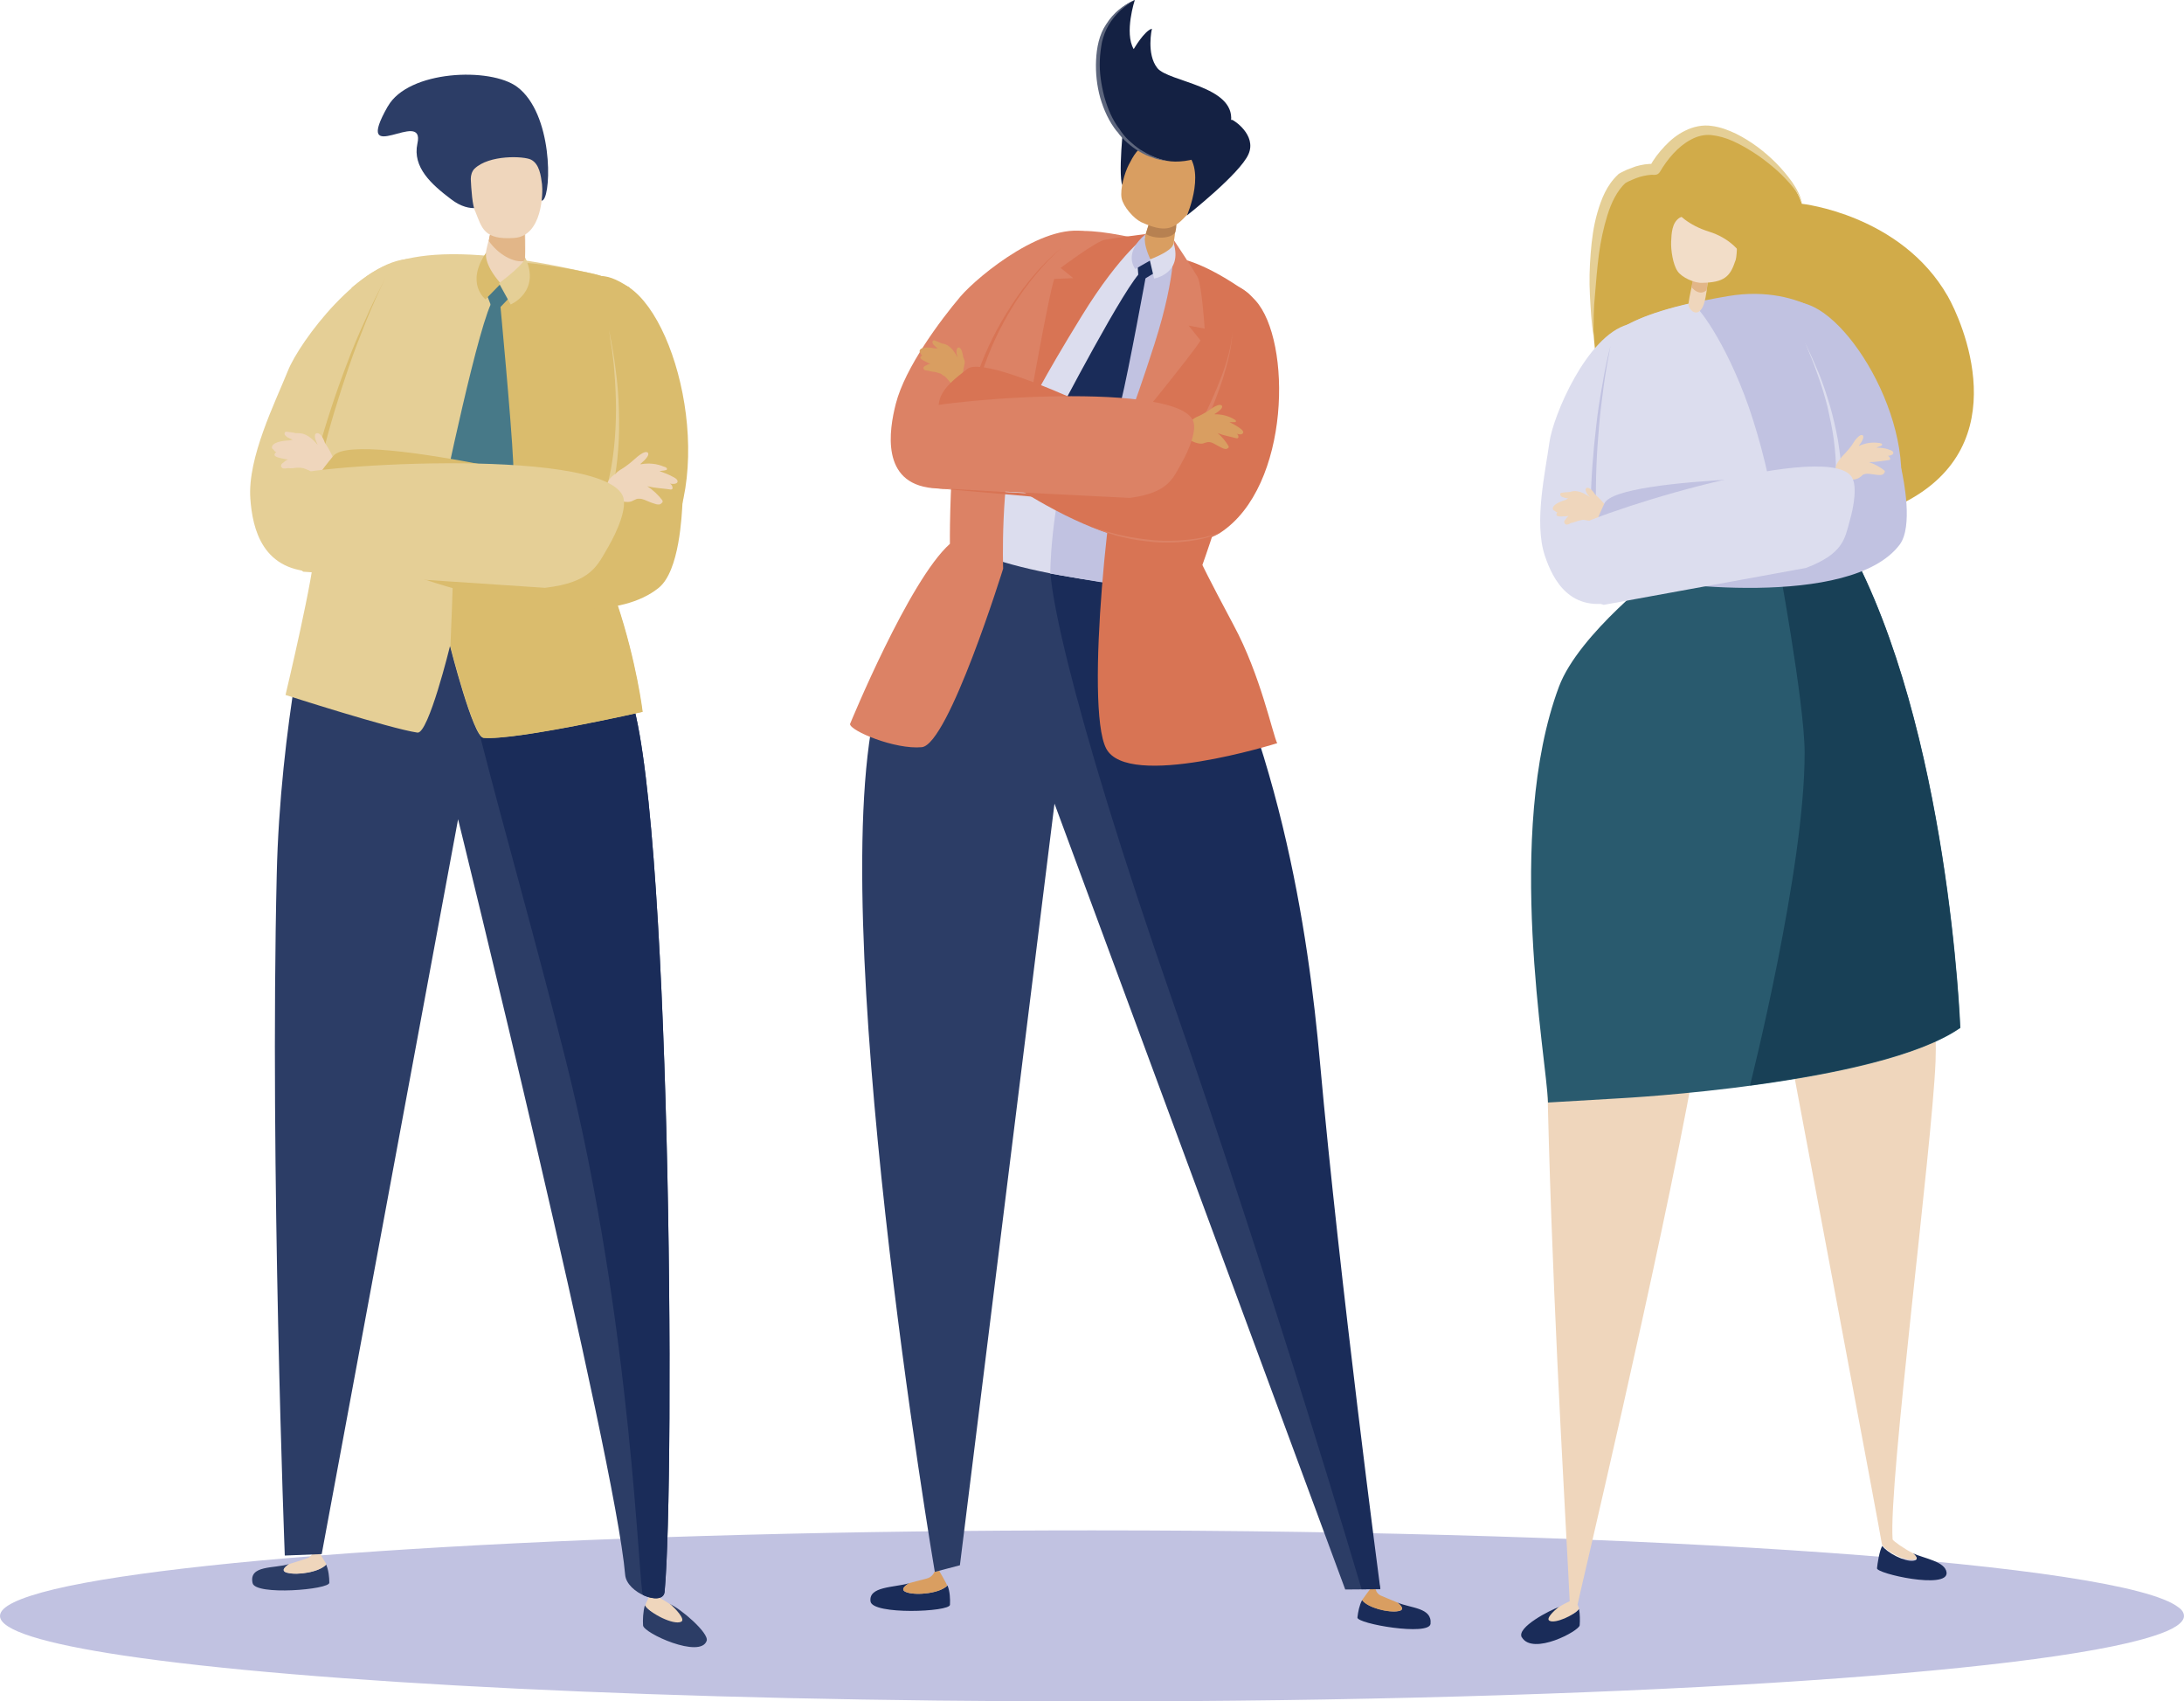 <?xml version="1.0" encoding="UTF-8"?>
<svg id="Layer_2" data-name="Layer 2" xmlns="http://www.w3.org/2000/svg" viewBox="0 0 301.08 234.54">
  <defs>
    <style>
      .cls-1 {
        fill: #dabc6d;
      }

      .cls-1, .cls-2, .cls-3, .cls-4, .cls-5, .cls-6, .cls-7, .cls-8, .cls-9, .cls-10, .cls-11, .cls-12, .cls-13, .cls-14, .cls-15, .cls-16, .cls-17, .cls-18, .cls-19, .cls-20 {
        stroke-width: 0px;
      }

      .cls-2 {
        fill: #e5cf96;
      }

      .cls-3 {
        fill: none;
      }

      .cls-4 {
        fill: #1a2c59;
      }

      .cls-5 {
        fill: #477988;
      }

      .cls-6 {
        fill: #295a6e;
      }

      .cls-7 {
        fill: #d99e61;
      }

      .cls-8 {
        fill: #dc8265;
      }

      .cls-9 {
        fill: #f2ddc8;
      }

      .cls-10 {
        fill: #b78151;
      }

      .cls-11 {
        fill: #efd6bc;
      }

      .cls-12 {
        fill: #d87454;
      }

      .cls-13 {
        fill: #e2b688;
      }

      .cls-14 {
        fill: #5d667d;
      }

      .cls-15 {
        fill: #2c3d66;
      }

      .cls-16 {
        fill: #d1ab49;
      }

      .cls-17 {
        fill: #c1c2e1;
      }

      .cls-18 {
        fill: #dcddee;
      }

      .cls-19 {
        fill: #142143;
      }

      .cls-20 {
        fill: #184056;
      }
    </style>
  </defs>
  <g id="Layer_1-2" data-name="Layer 1">
    <g>
      <path class="cls-17" d="M301.08,222.74c0,.97-1.46,1.91-4.2,2.78-15.92,5.18-75.42,9.02-146.35,9.02-58.04,0-108.4-2.57-133.52-6.33-10.88-1.63-17.01-3.48-17.01-5.45,0-1.3,2.63-2.51,7.5-3.69,19.75-4.69,76.33-8.11,143.03-8.11,77.98,0,142.1,4.66,149.76,10.59.53.36.78.79.78,1.18Z"/>
      <g>
        <path class="cls-4" d="M268.35,216.76c-.2-1.52-3.03-1.91-4.65-2.64.44.39.88.93.05,1.03-1.22.15-3.62-1.13-4.26-2.05-.39.59-.68,2.5-.73,3.08-.15.73,9.83,2.98,9.59.59Z"/>
        <path class="cls-4" d="M209.79,225.71c-.78-1.37,3.91-3.77,5.19-4.21-.39.29-.93.93-.39,1.22.78.44,2.5-.1,3.08-.93.15.68.15,1.61.1,2.25-.05.78-6.46,4.21-7.97,1.66Z"/>
        <path class="cls-11" d="M263.65,214.07c-1.03-.49-2.69-1.66-2.74-1.86-.59-7.73,5.43-53.87,5.92-65.9.73-18-10.08-57.19-12.23-61.3-4.79-1.47-18.69-4.4-25.54-6.36-.05.34-8.51,8.12-12.82,17.12-6.75,14.09-.54,109.2.15,124.96-.15.1-.64.24-1.61.88-.39.29-1.76,1.52-1.17,1.81.78.44,3.47-.78,4.06-1.66-.05-.2-.1-.39-.2-.54-.05-.05,11.35-47.9,16.05-73.93,3.91-21.67,4.6-33.71,4.6-33.71l8.9,32.98s12.48,66.29,12.43,66.39c.64.93,3.08,2.25,4.26,2.05.88,0,.44-.54-.05-.93Z"/>
        <path class="cls-6" d="M229.11,78.64s-11.45,8.71-14.19,16c-7.58,20.3-1.66,51.52-1.52,57.34l10.03-.59s35.57-1.86,46.82-9.69c0,0-1.52-41.2-15.46-66.64l-25.69,3.57Z"/>
        <path class="cls-20" d="M241.25,149.63s1.08-.15,1.61-.24c10.23-1.47,21.82-3.87,27.35-7.73,0,0-1.52-41.2-15.46-66.64l-9.79,1.37s3.82,20.45,3.82,27.35c.05,15.95-7.53,45.89-7.53,45.89Z"/>
        <path class="cls-16" d="M228.08,23.4s3.82-8.37,11.45-4.31c7.63,4.06,8.86,9,8.86,9,0,0,13.65,1.47,20.11,12.72,1.91,3.33,9.69,20.45-6.02,28.47-5.48,2.79-12.04-1.61-19.42-5.97-7.39-4.35-23.19-15.26-23.19-15.26,0,0-3.08-26.37,8.22-24.66Z"/>
        <path class="cls-17" d="M256.12,52.46c1.66,8.37,2.25,11.79,0,22.8-.64,3.23-30.68,7.39-31.17,5.63-.2-.64-1.52-5.68-2.25-8.32-3.52-12.77-4.79-16.49-3.28-21.43,1.03-3.42,1.47-7.39,18.79-10.32,5.43-.93,9.59.44,11.45,1.47,3.28,1.86,5.72,6.7,6.46,10.18Z"/>
        <path class="cls-18" d="M243.35,79.42c-8.46,1.52-18.1,2.45-18.35,1.42-.2-.64-1.52-5.68-2.25-8.32-3.52-12.77-4.79-16.49-3.28-21.43.93-3.03,1.37-6.51,13.6-9.3.73-.15,4.84,5.28,8.02,14.34,3.28,9.54,5.63,22.7,2.25,23.29Z"/>
        <g>
          <path class="cls-11" d="M234,36.37s-1.37,5.14-1.22,5.77c.2.64,1.08,1.57,1.86.34.78-1.22.93-5.87.93-5.87l-1.57-.24Z"/>
          <path class="cls-13" d="M235.28,39.99c.1-.98.24-1.91.24-1.91l-1.96-.1s-.2.64-.39,1.57c.44.59,1.32,1.17,2.1.44Z"/>
        </g>
        <path class="cls-9" d="M239.19,36.07c.29-.54.29-2.59.29-4.31-.05-1.42-1.22-2.54-2.64-2.5-2.2.1-4.65.34-5.33.78-1.03.68-1.08,2.15-1.13,3.28-.05,1.13.24,3.13.88,4.06.59.88,2.35,1.66,3.38,1.61,2.98-.05,3.87-.83,4.55-2.94Z"/>
        <path class="cls-16" d="M230.24,24.82l-1.08,1.08s.93,4.31,6.41,6.02c5.48,1.71,6.07,6.75,6.07,6.75,0,0,5.04-7.19-.73-11.2-5.77-3.91-10.67-2.64-10.67-2.64Z"/>
        <path class="cls-17" d="M250.69,70.17c-.54-1.76-.29-7.09-.39-10.62-.1-3.23-1.03-6.56-2.69-9.3-2.74-4.5-5.38-10.86,1.76-8.22,7.14,2.64,16.78,20.65,10.96,31.02-2.15,3.77-10.62,7.93-12.77,5.72-1.08-1.08,3.91-6.16,3.13-8.61Z"/>
        <path class="cls-18" d="M224.41,44.73c2.89-.78-.54,9.64-1.52,18.1-.88,7.68,11.64,16.88-.05,20.06-6.36,1.71-8.76-2.94-9.88-6.31-1.52-4.6.1-11.64.64-15.61.49-3.62,5.14-14.68,10.81-16.24Z"/>
        <path class="cls-17" d="M219.28,69.78c.05-3.72.34-7.44.78-11.16.2-1.86.49-3.67.83-5.53.29-1.81.68-3.67,1.13-5.43-.34,1.81-.68,3.62-.93,5.48-.24,1.86-.49,3.67-.64,5.53-.34,3.67-.49,7.39-.44,11.11h-.73Z"/>
        <path class="cls-18" d="M253.09,65.18c.05-1.52-.1-3.08-.29-4.6-.2-1.52-.54-3.03-.88-4.55-.39-1.52-.83-2.98-1.37-4.45-.49-1.47-1.13-2.94-1.71-4.35.68,1.42,1.32,2.84,1.91,4.26.59,1.47,1.08,2.94,1.52,4.45.44,1.52.78,3.03,1.08,4.6.24,1.57.49,3.08.49,4.7l-.73-.05Z"/>
        <path class="cls-11" d="M221.43,69.83s0-.05,0,0c-.44-.64-.98-1.17-1.52-1.66-.29-.44-.68-.93-1.08-.93-.15,0-.24.1-.24.24,0,.34.24.73.59,1.03-.05,0-.05-.05-.1-.05-.49-.34-1.03-.64-1.61-.73h0c-.39-.1-.73,0-1.13.1-.34,0-.73.05-1.08.1-.24.05-.2.34-.05.49.15.1.34.15.49.2s.34.05.49.1c-.15.05-.29.15-.39.2h0c-.98.29-1.91.78-1.71,1.32.05.1.1.15.2.15.1.1.24.2.39.24-.49.73.68.54.98.54.2,0,.39,0,.59-.05h0c-.2.15-.29.29-.44.49-.15.15-.24.34-.1.54,0,.05.05.05.1.1.05.05.15.1.24.05.15,0,.34-.1.49-.2.34-.05.68-.2.98-.29.15-.05.24-.05.39-.1.1,0,.2-.05.29-.05h.1c.24.05.44.05.68.1.24.1.49.15.78.24.2.05.29.15.44.2.1.05.2.1.29.1.49.1.88-.2,1.17-.59.2-.15.39-.34.44-.59.05-.05.1-.1.1-.2-.05-.15-.1-.24-.15-.34-.1-.24-.34-.59-.64-.73Z"/>
        <path class="cls-17" d="M256.75,65.62s-33.71-.15-35.57,3.77c-1.81,3.91-3.47,7.53,4.06,10.08,3.28,1.08,29.94,4.55,36.65-4.4,1.86-2.5.54-8.95.24-10.37-.73-3.42-5.38.93-5.38.93Z"/>
        <path class="cls-11" d="M260.23,62.84c.24,0,.73-.1.78-.39.05-.34-.59-.44-.78-.54-.49-.15-1.03-.2-1.57-.2.1-.05.15-.05.24-.1.15-.05.34-.1.49-.2.15-.1.05-.29-.1-.29h-.05s-.05-.05-.1-.05h-.1c-.93-.15-1.86,0-2.74.39h-.05c.49-.64.83-1.32.49-1.47s-.88.54-1.03.73c-.15.24-.29.44-.44.68-.2.24-.39.54-.64.78-.29.39-.68.64-.93,1.08h0c-.49.49-.78,1.22-.64,1.91.05.39.29.73.78.83.64.15,2.01.29,2.59-.24.15-.1.24-.15.34-.29.1-.05.15-.1.24-.1.44-.15.98,0,1.47.05.34.05,1.13.2,1.27-.24.1-.1.15-.24,0-.34-.54-.44-1.32-.88-2.1-1.13.93,0,1.91-.2,2.74-.29.15,0,.24-.15.15-.29-.1-.2-.24-.29-.39-.34h.05s-.05.05,0,.05Z"/>
        <path class="cls-18" d="M216.1,73.35c.68-1.71,34.84-12.72,39.04-7.78.98,1.13.44,4.21-.15,6.26-.68,2.45-.88,4.5-6.02,6.46l-27.89,5.09s-8.02-2.4-4.99-10.03Z"/>
        <path class="cls-2" d="M219.67,46.3c-.29-1.86-.39-3.77-.49-5.63-.1-1.91-.05-3.77.1-5.68.15-1.91.39-3.82.93-5.68.54-1.86,1.27-3.77,2.84-5.24t.1-.1c.39-.24.78-.39,1.17-.59.39-.15.78-.29,1.17-.44.83-.24,1.66-.39,2.59-.34l-.68.39c.59-1.08,1.27-1.96,2.1-2.84.78-.83,1.71-1.61,2.84-2.15,1.08-.54,2.4-.83,3.62-.64,1.22.15,2.35.59,3.38,1.08,2.05,1.03,3.87,2.4,5.48,4.01.78.78,1.52,1.66,2.2,2.59.64.93,1.22,1.96,1.42,3.03-.34-1.08-.98-1.96-1.71-2.79-.73-.83-1.52-1.61-2.35-2.3s-1.71-1.37-2.64-1.96-1.86-1.13-2.84-1.57-2.01-.73-2.98-.83-1.96.15-2.84.64c-1.76.93-3.23,2.69-4.26,4.45h0c-.15.24-.39.39-.68.39-.68-.05-1.42.1-2.1.29-.34.1-.68.24-1.03.39-.34.15-.68.29-.98.49l.1-.1c-1.22,1.13-2.01,2.79-2.54,4.5-.54,1.76-.93,3.57-1.17,5.38-.24,1.86-.39,3.72-.54,5.58-.2,1.86-.2,3.77-.2,5.63Z"/>
      </g>
      <g>
        <g>
          <path class="cls-15" d="M97.42,226.18c.35-1.06-3.63-4.49-5.14-5.09.45.4,1.11,1.26.4,1.56-1.01.45-3.07-.25-3.78-1.36-.25.86-.3,2.02-.25,2.77.05,1.06,7.91,4.64,8.77,2.12Z"/>
          <path class="cls-11" d="M93.89,223.56c.71-.3-.91-1.92-1.36-2.32-1.21-.81-1.51-.91-1.71-1.01-.45-.3-.6-.91-.6-.91l-.76-.1s.2.66-.25,1.46c-.1.15-.2.4-.25.66.66,1.06,3.88,2.72,4.94,2.22Z"/>
        </g>
        <path class="cls-15" d="M53.47,14.66c2.82-4.99,14.16-5.44,17.84-2.67,4.89,3.68,4.74,14.46,3.58,15.57-1.16,1.16-8.06-5.95-8.42-2.87-.35,3.07.55,3.58.55,3.58,0,0-2.02,1.36-4.84-.81-2.67-2.02-5.34-4.38-4.64-7.66,1.16-5.09-9.07,3.63-4.08-5.14Z"/>
        <g>
          <path class="cls-15" d="M34.82,218.22c-.55-2.52,3.02-1.97,5.04-2.62-.6.4-1.21.96-.25,1.21,1.41.35,4.49-.1,5.34-1.16.35.76.45,1.81.45,2.52.05.96-10.23,1.81-10.58.05Z"/>
          <path class="cls-11" d="M39.61,216.81c-.96-.25-.35-.81.25-1.21,1.26-.4,2.32-.71,2.57-.81.6-.3.76-.86.76-.86l.66-.15s1.06,1.66,1.16,1.86c-.91,1.06-3.98,1.56-5.39,1.16Z"/>
        </g>
        <path class="cls-15" d="M77.76,78.97c.05.35,5.04,7.11,8.87,16.18,5.9,14.16,6.45,108.81,4.99,124.28-.2,2.07-5.24.2-5.44-2.37-1.36-16.18-23.03-104.13-23.03-104.13l-18.8,101.3-5.09.2s-2.07-53.52-1.11-93.84c.45-20.21,4.74-39.56,5.49-40.87,4.79-1.21,26.61-1.06,34.12-.76Z"/>
        <path class="cls-4" d="M77.76,78.97c.05.35,5.04,7.11,8.87,16.18,5.9,14.16,6.45,108.81,4.99,124.28-.1,1.11-1.56,1.11-2.97.45-.6-.25-1.41-36.89-10.63-73.63-8.27-32.91-17.94-62.9-14.01-62.95,6.35-.05,10.33-4.49,13.76-4.33Z"/>
        <path class="cls-2" d="M48.48,39.65c3.58-2.82,8.32-7.61,32.81-2.02,1.86.4,3.68,1.06,5.49,2.02-1.31,6.3,1.16,14.67,1.16,14.67-1.97,4.03-3.38,8.77-4.33,12.9-1.21,5.34-.3,10.74,1.41,15.93,2.72,8.16,3.53,14.97,3.53,14.97,0,0-17.54,3.98-21.92,3.58-1.41-.1-4.59-12.65-4.59-12.65,0,0-2.97,12.15-4.49,11.94-3.78-.55-18.19-5.19-18.19-5.19,0,0,4.08-17.09,3.98-20.11-.2-6.05,1.11-10.33,2.62-18.95,1.81-9.93,2.52-17.09,2.52-17.09Z"/>
        <path class="cls-1" d="M69.7,35.98s2.47.2,3.83.35c2.42.3,5.04.71,7.81,1.31,1.86.4,3.68,1.06,5.49,2.02-1.31,6.3,1.16,14.67,1.16,14.67-1.97,4.03-3.38,8.77-4.33,12.9-1.21,5.34-.3,10.74,1.41,15.93,2.72,8.16,3.53,14.97,3.53,14.97,0,0-17.54,3.98-21.92,3.58-1.41-.1-4.59-12.65-4.59-12.65,0,0,.35-7.26.66-19.96.3-14.01,6.96-33.11,6.96-33.11Z"/>
        <g>
          <path class="cls-11" d="M72.37,30.94s.3,7.01-.5,7.61c-.81.66-3.48,1.21-4.69-.76-1.21-1.97,1.21-7.56,1.21-7.56l3.98.71Z"/>
          <path class="cls-13" d="M72.37,35.98c-1.61.3-3.73-.96-4.99-2.77.15-1.26.15-.5.45-1.51l4.44-1.21c.05,1.01.15,4.33.1,5.49Z"/>
        </g>
        <path class="cls-11" d="M65.56,29.22c-.45-.71-.6-3.28-.66-4.54,0-.5.15-1.06.5-1.41,2.02-1.97,6.85-1.76,7.81-1.26,1.16.6,1.36,2.22,1.51,3.38s.05,7.16-3.83,7.41c-4.18.3-4.44-1.36-5.34-3.58Z"/>
        <path class="cls-5" d="M66.82,39.86l.91,2.37,1.21.15,2.07-2.17s-2.27-2.17-4.18-.35Z"/>
        <path class="cls-5" d="M68.89,41.17s1.61,16.93,1.86,22.58c.25,5.64-.96,7.01-.96,7.01l-4.99,2.47-3.93-4.08s5.29-25.65,7.21-27.97c1.92-2.32.81,0,.81,0Z"/>
        <path class="cls-1" d="M67.02,34.82s-.45,1.46,2.02,4.28l-2.12,2.17c0-.05-2.82-2.17.1-6.45Z"/>
        <path class="cls-2" d="M72.42,35.52s.05.76-3.63,3.53l1.61,2.92s4.18-1.76,2.02-6.45Z"/>
        <path class="cls-1" d="M79.42,72.26c-.15-2.17,1.71-8.16,2.62-12.25.81-3.73.71-7.76-.4-11.39-1.86-5.95-2.27-14.01,5.14-8.97,7.41,5.09,12.4,28.53,2.77,38.66-3.53,3.73-14.41,6-16.23,2.82-.91-1.46,6.25-5.8,6.1-8.87Z"/>
        <path class="cls-2" d="M56.69,35.67c3.53-.05-3.38,10.84-6.96,20.26-3.23,8.52,8.42,22.63-5.8,22.88-7.76.15-9.12-5.9-9.42-10.08-.4-5.64,3.43-13.26,5.19-17.64,1.61-4.03,10.03-15.32,16.98-15.42Z"/>
        <path class="cls-1" d="M43.69,62.79c1.16-4.23,2.52-8.42,4.08-12.5.76-2.07,1.61-4.08,2.52-6.05.86-2.02,1.86-3.98,2.82-5.9-.96,1.97-1.86,3.98-2.67,6s-1.61,4.08-2.32,6.15c-1.41,4.13-2.72,8.32-3.73,12.55l-.71-.25Z"/>
        <path class="cls-2" d="M83.61,67.27c.5-1.71.81-3.53,1.01-5.34.2-1.81.3-3.63.3-5.49s-.1-3.68-.25-5.49c-.05-.91-.2-1.81-.3-2.72-.15-.91-.3-1.81-.4-2.72.15.91.35,1.81.5,2.72.15.91.3,1.81.4,2.72.25,1.81.4,3.68.45,5.49.05,1.86.05,3.68-.1,5.54s-.35,3.68-.86,5.49l-.76-.2Z"/>
        <path class="cls-11" d="M46.06,63.44q0-.05,0,0c-.35-.86-.76-1.66-1.26-2.37-.2-.55-.5-1.26-1.01-1.36-.15,0-.3.05-.35.2-.1.4.1.91.35,1.36-.05,0-.05-.05-.1-.05-.45-.55-.96-1.01-1.61-1.31h0c-.4-.2-.86-.2-1.31-.2-.4-.1-.86-.15-1.26-.2-.3-.05-.35.35-.2.5s.3.3.5.35c.15.1.35.15.55.25-.15.05-.35.05-.5.1h0c-1.21.05-2.42.35-2.37,1.01,0,.1.1.2.2.25.1.15.2.3.4.35-.81.66.6.81.96.91.2.05.45.1.66.1h0c-.25.1-.45.25-.66.45-.2.1-.35.3-.3.55,0,.05.05.1.1.1.05.1.15.15.25.15.2,0,.4,0,.6-.05.4.05.81,0,1.21-.05h.45c.1,0,.25,0,.35.05h.1c.25.1.5.2.76.3.25.15.55.35.81.5.2.15.3.25.45.3.1.1.2.15.3.2.5.25,1.06.05,1.51-.3.25-.1.55-.25.71-.55.1,0,.15-.1.15-.2,0-.15,0-.3-.05-.45.05-.2-.15-.6-.4-.91Z"/>
        <path class="cls-1" d="M87.64,68.79s-38.45-9.88-41.68-5.95c-3.23,3.93-6.15,7.61,1.71,12.65,3.43,2.17,32.86,13.86,43.14,5.54,2.87-2.32,3.18-10.03,3.28-11.79.1-4.03-6.45-.45-6.45-.45Z"/>
        <path class="cls-11" d="M92.38,66.67c.25.05.86.1,1.01-.2.15-.4-.55-.71-.76-.81-.55-.3-1.11-.5-1.71-.71.1,0,.2-.05.3-.05.2,0,.4-.05.6-.1s.15-.3,0-.35h-.05q-.05-.05-.1-.1h-.1c-1.01-.45-2.17-.55-3.23-.35,0,0-.05,0-.05-.05.71-.6,1.31-1.26,1.01-1.56-.35-.3-1.16.35-1.41.55s-.5.45-.76.66c-.3.25-.6.5-.91.71-.45.35-1.01.55-1.36,1.01h0c-.71.4-1.26,1.16-1.26,2.02-.05.45.1.91.66,1.21.66.35,2.22.96,3.02.45.15-.05.3-.15.45-.2.1-.05.2-.05.3-.05.55-.05,1.11.3,1.66.5.35.1,1.21.55,1.51.1.15-.05.2-.25.1-.4-.5-.66-1.26-1.41-2.07-1.92,1.06.25,2.22.3,3.23.45.2,0,.3-.1.25-.3-.05-.25-.15-.4-.35-.5h.05c-.1,0-.05,0-.05,0Z"/>
        <path class="cls-2" d="M38.95,65.91c1.26-1.76,43.44-4.49,46.87,2.37.76,1.56-.71,4.94-1.97,7.11-1.51,2.57-2.32,4.89-8.72,5.64l-33.31-2.22c0-.05-8.57-5.04-2.87-12.9Z"/>
      </g>
      <g>
        <g>
          <path class="cls-4" d="M120.01,220.76c-.3-2.09,3.19-1.9,5.32-2.51-.65.38-1.29.95-.3,1.26,1.45.46,4.6.08,5.59-.95.34.8.38,1.9.34,2.66-.04.99-10.69,1.41-10.95-.46Z"/>
          <path class="cls-7" d="M125.03,219.5c-.99-.3-.34-.87.3-1.26,1.33-.38,2.43-.61,2.66-.72.65-.27.84-.87.84-.87l.65-.11s1.03,1.79,1.1,2.02c-.91,1.06-4.11,1.41-5.55.95Z"/>
        </g>
        <g>
          <path class="cls-4" d="M197.21,223.84c.23-2.24-2.7-2.13-4.56-2.93.53.42,1.06,1.03.11,1.18-1.37.23-4.22-.49-4.98-1.52-.38.68-.57,1.67-.65,2.4-.08.87,9.89,2.59,10.08.87Z"/>
          <path class="cls-7" d="M192.76,222.09c.95-.15.42-.76-.11-1.18-1.14-.49-2.13-.87-2.36-.99-.57-.3-.65-.87-.65-.87l-.61-.19s-1.14,1.52-1.26,1.71c.76,1.06,3.61,1.79,4.98,1.52Z"/>
        </g>
        <path class="cls-15" d="M134.49,74.39c-.08.34-10.95,12.32-13.5,21.94-7.68,28.9,7.88,120.35,7.88,120.35l3.46-.91,13.04-104.99,40.08,108.33,4.83-.04s-8.1-43.64-10.8-73.65c-1.6-17.76-3.04-44.69-17.57-69.71-4.68-1.33-20.01-1.45-27.42-1.33Z"/>
        <path class="cls-4" d="M187.7,219.08l2.59-.04s-5.62-42.57-8.32-72.58c-1.6-17.76-5.51-45.75-20.04-70.78-2.24-.65-11.45.49-16.58.3-2.36-.08,2.02,21.03,16.35,62.15,14.19,40.81,26.01,80.95,26.01,80.95Z"/>
        <path class="cls-18" d="M135.29,50.01c-3.08,13.58-2.81,16.58-1.75,24.8.46,3.65,30.24,7.68,31.03,5.78.3-.68-.46-4.72.8-7.57,6.01-13.69,10.5-19.55,9.62-25.29-.61-3.99.38-8.25-18.52-14.3-5.93-1.9-8.25-1.75-10.46-.87-3.92,1.52-9.81,13.54-10.73,17.46Z"/>
        <path class="cls-17" d="M144.8,79.07s6.35,1.06,6.69,1.14c6.66.95,12.74,1.26,13.08.42.3-.68-.46-4.72.8-7.57,6.01-13.69,10.23-18.45,9.39-24.19-.57-3.8.61-8.94-15.78-14.57-.42-.15-7.72,13.77-11.3,26.28-2.93,10.08-2.89,18.48-2.89,18.48Z"/>
        <path class="cls-12" d="M161.16,66.63c.3-1.79,2.97-6.28,4.45-9.43,1.37-2.85,2.05-6.16,1.83-9.32-.34-5.17.61-11.98,5.63-6.47,5.02,5.51,4.87,25.63-4.83,32.02-3.58,2.32-12.78,2.09-13.69-.8-.46-1.41,6.16-3.54,6.62-6.01Z"/>
        <path class="cls-12" d="M162.72,35.67s3.23.42,9.13,4.6c5.93,4.18-6.09,37.61-6.09,37.61,0,0,.61,1.37,4.3,8.29,3.73,6.92,5.4,15.1,6.01,16.28,0,0-20.61,6.47-23.58.72-2.97-5.74.53-38.6,2.66-44.42,2.13-5.74,8.82-19.32,7.57-23.09Z"/>
        <path class="cls-8" d="M150.43,32.14c2.97,1.06-4.75,10.34-10.46,17.3-5.17,6.28,1.14,19.05-11.45,17.84-7.11-.68-5.97-7.95-5.02-11.64,1.29-5.02,6.16-11.52,8.9-14.76,2.47-2.89,12.13-10.8,18.03-8.75Z"/>
        <path class="cls-7" d="M133.35,51.34h0c-.11-.76-.3-1.48-.57-2.13-.08-.49-.19-1.14-.53-1.29-.11-.04-.27,0-.3.11-.15.3-.11.76.04,1.18t-.08-.08c-.27-.53-.61-1.03-1.06-1.37h0c-.3-.27-.65-.34-1.03-.42-.34-.15-.65-.3-.99-.42-.23-.08-.34.23-.27.38s.19.3.34.42c.11.11.23.19.38.3h-.42c-.99-.19-2.02-.19-2.09.38,0,.11.04.19.11.23.04.15.11.27.27.38-.76.38.34.76.61.91.15.11.34.15.49.23h0c-.23.04-.42.11-.61.23-.19.08-.34.19-.34.38,0,.04.04.08.04.11.04.08.08.11.15.15.15.04.34.08.49.08.3.11.65.15.99.19.11.04.23.08.38.11.08.04.19.08.27.08.04,0,.08.04.08.04.19.15.38.27.57.38.19.19.38.38.53.57.11.15.19.27.3.34.08.08.15.15.23.23.38.3.87.23,1.29.04.23-.04.49-.11.65-.3.08,0,.15-.04.15-.11.04-.11.04-.23.04-.38.11-.27.04-.65-.11-.95Z"/>
        <path class="cls-3" d="M170.59,23.69s-.04-.04,0,0"/>
        <path class="cls-19" d="M155.15,14.64s-.99,7.95-.53,10.54c.46,2.59,5.7-7.07,5.7-7.07l-5.17-3.46Z"/>
        <path class="cls-8" d="M154.2,61.23s10.38-12.63,11.3-14.3l-1.64-2.05,2.21.42s-.38-6.05-.99-7.15c-.61-1.06-3.31-5.13-3.31-5.13,0,0,.57,4.45-2.62,14.41-3.19,9.96-4.94,13.81-4.94,13.81Z"/>
        <path class="cls-4" d="M156.78,35.98l.15,2.05.91.38,2.09-1.26s-1.29-2.17-3.16-1.18Z"/>
        <path class="cls-4" d="M158.08,37.46s-2.47,13.58-3.58,18.07c-1.06,4.45-2.32,5.29-2.32,5.29l-4.41.84-2.17-4.07s9.81-18.86,11.83-20.23c2.02-1.45.65.11.65.11Z"/>
        <path class="cls-8" d="M156.17,32.75c.49.11-13.84,17.69-16.09,25.82-2.21,8.14-1.79,19.82-1.79,19.82,0,0-7.53,24.26-11.22,24.61-3.69.34-9.85-2.24-9.89-3.19,0,0,8.14-19.85,13.77-24.84,0,0-.34-28.37,6.35-36.06,6.69-7.68,10.19-7.95,18.86-6.16Z"/>
        <path class="cls-12" d="M165.95,63.63s-29.25-15.37-32.59-12.78c-3.35,2.59-6.43,4.98-1.03,10.57,2.32,2.43,22.25,17.27,32.14,12.51,9.2-4.45,1.48-10.31,1.48-10.31Z"/>
        <path class="cls-12" d="M141.8,56.33s2.85-16.09,3.54-17.88l2.62-.11-1.75-1.41s4.87-3.65,6.09-3.88,6.05-.84,6.05-.84c0,0-3.77,2.47-9.24,11.37-5.51,8.94-7.3,12.74-7.3,12.74Z"/>
        <g>
          <path class="cls-7" d="M159.14,28.75s-2.05,5.4-1.67,6.12,2.13,1.86,3.46.65c1.33-1.22,1.14-6.28,1.14-6.28l-2.93-.49Z"/>
          <path class="cls-10" d="M157.96,32.25c1.03.68,3.38.76,4.07-.23.23-1.03.11-1.06.15-1.94l-3.46-.08c-.3.76-.49,1.33-.76,2.24Z"/>
        </g>
        <path class="cls-7" d="M163.44,29.82c.99-.76,2.59-4.98,2.59-4.98.46-3.27-6.39-5.13-7.68-4.94-1.41.19-2.17,1.71-2.74,2.81s-1.22,3.31-.99,4.6c.23,1.18,1.67,2.81,2.7,3.31,3.16,1.45,4.41,1.06,6.12-.8Z"/>
        <path class="cls-19" d="M169.83,16.51c.19,0,3.46,2.09,2.28,4.75-1.18,2.7-8.48,8.44-8.48,8.44,0,0,2.97-6.81-.68-9.13-2.05-1.33,6.88-4.07,6.88-4.07Z"/>
        <path class="cls-17" d="M157.96,32.25s-.61.87.68,3.61l-2.13,1.22s-1.79-2.13,1.45-4.83Z"/>
        <path class="cls-18" d="M161.8,33.54s.15.91-3.31,2.24l.61,2.62s3.96-.65,2.7-4.87Z"/>
        <path class="cls-12" d="M134.84,51.34c.57-1.67,1.26-3.27,2.05-4.83.76-1.56,1.67-3.08,2.62-4.53.46-.72.99-1.45,1.48-2.13.53-.68,1.06-1.37,1.64-2.02,1.1-1.33,2.4-2.55,3.69-3.69-1.26,1.18-2.51,2.43-3.58,3.77-.57.65-1.06,1.37-1.6,2.05-.49.72-.99,1.41-1.45,2.17-.91,1.48-1.75,3-2.47,4.56-.72,1.56-1.37,3.19-1.9,4.83l-.49-.19Z"/>
        <path class="cls-8" d="M165.76,57.85c.95-1.9,1.83-3.84,2.59-5.86.38-.99.72-2.02.99-3.04.27-1.03.49-2.09.53-3.16,0,1.06-.19,2.13-.42,3.19-.23,1.06-.53,2.09-.84,3.12-.65,2.05-1.45,4.03-2.32,6.01l-.53-.27Z"/>
        <path class="cls-8" d="M168.19,73.44c-1.41.65-2.93.99-4.45,1.18-1.52.19-3.08.23-4.6.11-.76-.08-1.52-.15-2.28-.27s-1.52-.27-2.28-.46c-.76-.15-1.48-.42-2.21-.65-.72-.27-1.45-.53-2.17-.8.72.23,1.45.46,2.21.68.76.19,1.48.42,2.24.57,1.48.34,3,.53,4.53.68,1.52.11,3.04.08,4.56-.08.76-.08,1.52-.19,2.28-.34.72-.19,1.45-.38,2.17-.65Z"/>
        <path class="cls-7" d="M170.51,59.79c.23.08.68.19.84-.08.19-.3-.38-.65-.53-.76-.42-.3-.87-.53-1.33-.76h.76c.19,0,.15-.23.04-.3h-.04s-.04-.08-.08-.08-.08,0-.08-.04c-.8-.46-1.71-.68-2.62-.65l-.04-.04c.68-.42,1.26-.91.99-1.18-.27-.27-.99.15-1.22.3-.23.15-.46.3-.68.46-.27.15-.57.34-.84.49-.42.23-.87.34-1.22.65h0c-.61.27-1.14.84-1.26,1.52-.08.38,0,.76.42,1.06.49.38,1.71,1.03,2.43.68.15-.04.27-.08.42-.11h.27c.46.04.87.38,1.29.57.27.15.95.57,1.22.27.11-.04.19-.15.11-.3-.34-.57-.87-1.29-1.52-1.79.84.34,1.79.49,2.62.72.15.04.27-.08.27-.19,0-.19-.11-.34-.23-.46h.04-.04Z"/>
        <path class="cls-8" d="M125.44,56.78c1.03-1.48,36.06-4.53,38.98,1.1.68,1.29-.49,4.11-1.52,5.93-1.22,2.17-1.83,4.11-7.15,4.83l-26.39-1.33s-8.52-3.92-3.92-10.54Z"/>
        <polygon class="cls-12" points="149.29 69.07 127.8 67.2 149.37 68.46 149.29 69.07"/>
        <path class="cls-19" d="M160.89,22.17c-3.5-.61-8.75-3.73-9.55-11.83-.8-8.14,5.1-10.34,5.1-10.34,0,0-1.48,4.53-.15,6.77,0,0,1.48-2.55,2.51-2.81,0,0-.8,3.5.76,5.44,1.56,1.9,10.65,2.43,10.15,7.26-.46,4.79-6.2,6.01-8.82,5.51Z"/>
        <path class="cls-14" d="M156.48,0c-1.52.8-2.78,2.02-3.65,3.46-.42.72-.72,1.52-.91,2.32-.15.8-.27,1.67-.3,2.51-.08,1.67.19,3.38.61,5.02.46,1.64,1.1,3.19,2.13,4.53h0c.34.53.76,1.06,1.26,1.52s.99.87,1.56,1.26c.57.34,1.14.68,1.79.95.61.27,1.26.46,1.94.65-.34-.08-.68-.11-.99-.19-.34-.08-.65-.15-.99-.3-.65-.19-1.29-.49-1.86-.84-.61-.34-1.14-.76-1.67-1.22-.53-.46-.99-.95-1.41-1.56v.04c-1.1-1.37-1.83-3-2.32-4.68-.46-1.67-.65-3.42-.57-5.17.08-1.71.42-3.54,1.41-4.98C153.47,1.79,154.88.65,156.48,0Z"/>
      </g>
    </g>
  </g>
</svg>
